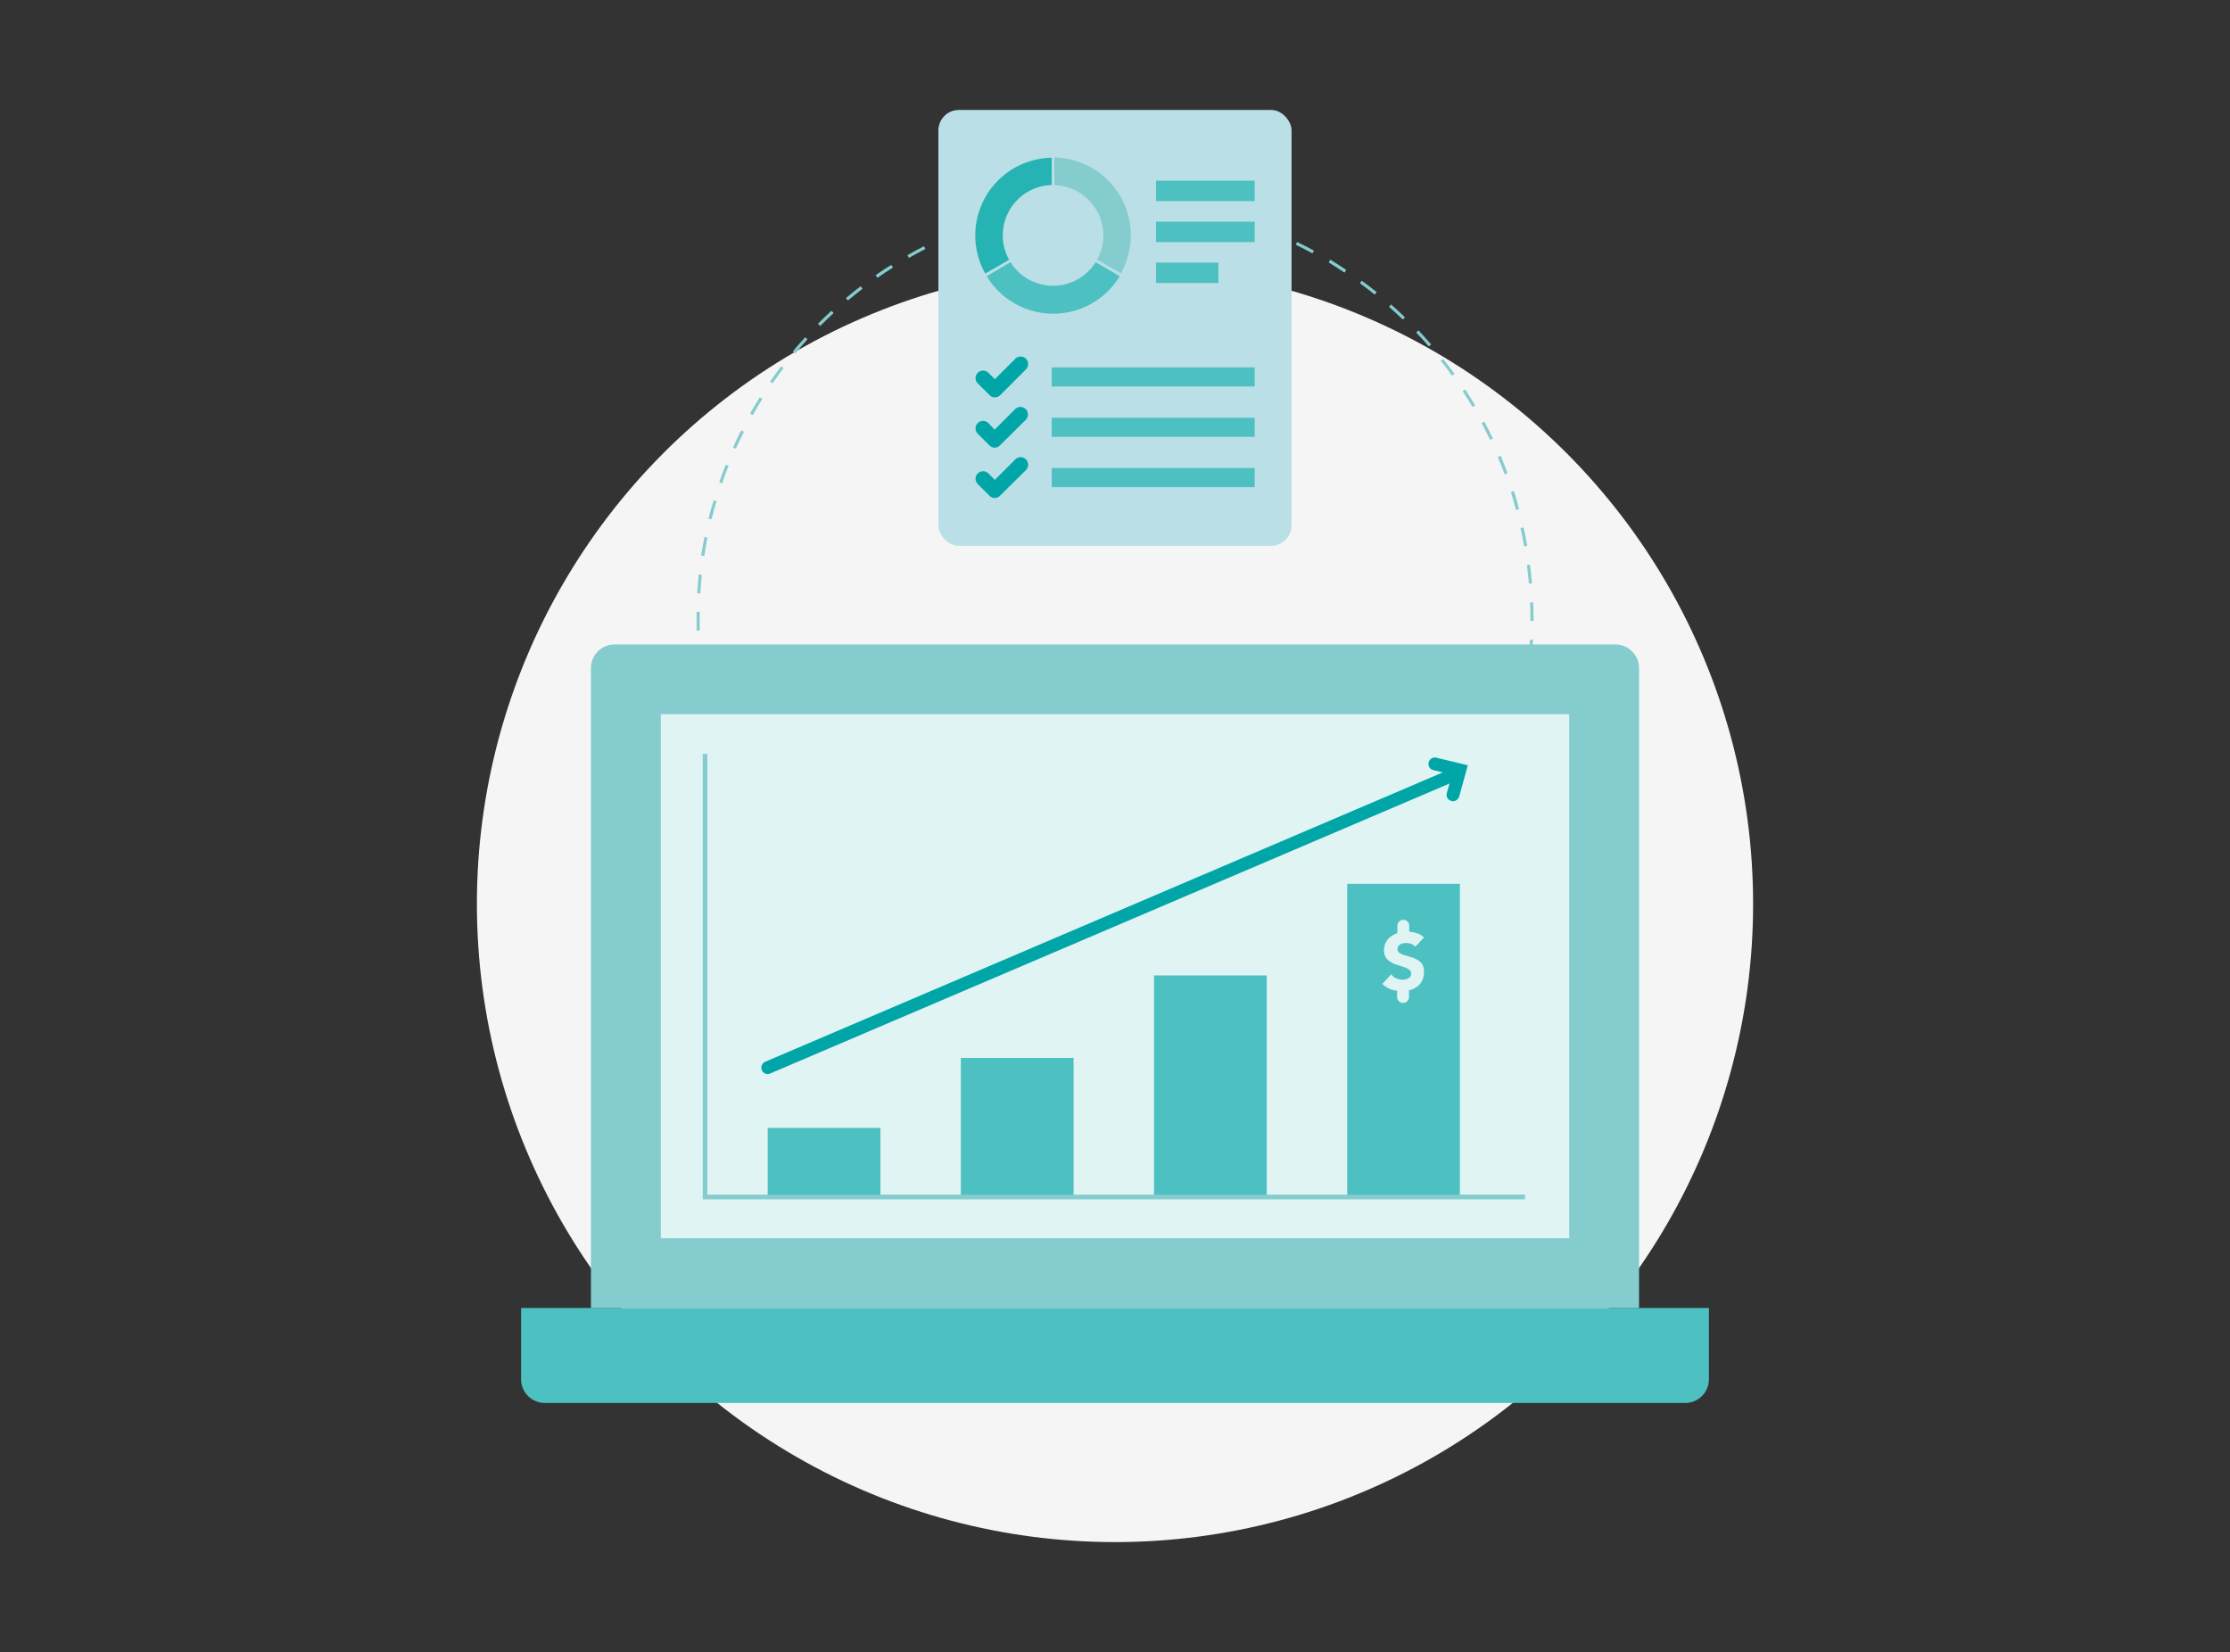 <svg id="Layer_1" data-name="Layer 1" xmlns="http://www.w3.org/2000/svg" viewBox="0 0 436 323"><rect x="0" y="0" width="436" height="323" fill="#333333" stroke="none"/><defs><style>.cls-1{fill:#f5f5f5;}.cls-2{fill:#85cccf;}.cls-3{fill:#e0f4f4;}.cls-4{fill:#4dc1c1;}.cls-5{fill:#86cccf;}.cls-6{fill:#00a6a7;}.cls-7{fill:#badfe6;}.cls-8{fill:#26b3b3;}</style></defs><g id="BG"><circle class="cls-1" cx="218" cy="176.74" r="124.76"/></g><path class="cls-2" d="M217.11,202.78c-1.22,0-2.46-.05-3.68-.12l0-.61c1.21.07,2.44.11,3.66.12Zm3.69,0,0-.61c1.21,0,2.44-.11,3.65-.2l0,.61C223.26,202.63,222,202.7,220.8,202.74Zm-11.05-.36c-1.21-.12-2.44-.27-3.65-.45l.08-.6c1.21.17,2.43.32,3.64.44Zm18.39-.21-.07-.61c1.2-.15,2.42-.33,3.62-.53l.1.6C230.58,201.84,229.35,202,228.14,202.17Zm-25.68-.85c-1.2-.24-2.41-.5-3.6-.78l.14-.6c1.18.29,2.38.55,3.58.78Zm32.95-.39-.13-.59c1.19-.26,2.39-.55,3.55-.86l.16.59C237.82,200.38,236.61,200.67,235.41,200.93ZM195.3,199.6c-1.18-.34-2.37-.71-3.52-1.1l.19-.58c1.15.39,2.32.75,3.49,1.09Zm47.23-.55-.18-.58c1.15-.37,2.32-.76,3.46-1.18l.21.57C244.87,198.28,243.69,198.68,242.53,199.05Zm-54.22-1.82c-1.14-.44-2.29-.92-3.41-1.41l.24-.56c1.12.49,2.26,1,3.39,1.41Zm61.14-.7-.24-.56c1.12-.47,2.24-1,3.34-1.48l.26.55C251.7,195.56,250.57,196.06,249.45,196.53Zm-67.89-2.29c-1.09-.54-2.19-1.12-3.27-1.71l.3-.54c1.07.6,2.16,1.17,3.24,1.71Zm74.54-.84-.28-.54c1.06-.56,2.14-1.16,3.19-1.78l.31.53C258.26,192.23,257.17,192.83,256.1,193.4Zm-81-2.74c-1.05-.65-2.09-1.32-3.1-2l.34-.5c1,.68,2,1.35,3.08,2Zm87.34-1-.33-.52c1-.66,2-1.35,3-2l.35.49C264.5,188.31,263.47,189,262.45,189.68ZM169,186.51c-1-.73-2-1.5-2.9-2.28l.38-.47c.94.77,1.91,1.53,2.88,2.26Zm99.43-1.11-.37-.48c.95-.75,1.9-1.53,2.82-2.32l.4.46C270.36,183.86,269.4,184.65,268.44,185.4Zm-105.13-3.57c-.91-.82-1.81-1.67-2.69-2.53l.43-.43c.87.85,1.76,1.7,2.67,2.51ZM274,180.6l-.42-.44c.89-.84,1.77-1.7,2.61-2.57l.44.43C275.81,178.89,274.92,179.76,274,180.6Zm-116-3.94c-.84-.89-1.66-1.82-2.45-2.75l.46-.4c.79.93,1.6,1.85,2.43,2.74Zm121.11-1.34-.46-.41c.81-.91,1.61-1.84,2.37-2.79l.48.39C280.78,173.46,280,174.4,279.17,175.32Zm-125.88-4.27c-.75-1-1.49-2-2.19-3l.49-.35c.7,1,1.43,2,2.18,2.94Zm130.53-1.46-.49-.36c.72-1,1.43-2,2.11-3l.5.34C285.26,167.59,284.55,168.61,283.82,169.59ZM149,165c-.66-1-1.3-2.08-1.91-3.14l.52-.3c.61,1,1.25,2.1,1.9,3.12Zm138.89-1.56-.52-.31c.64-1,1.26-2.11,1.84-3.17l.53.29C289.19,161.35,288.57,162.42,287.93,163.47Zm-142.57-4.8c-.57-1.09-1.11-2.2-1.63-3.31l.55-.25c.51,1.09,1.06,2.2,1.62,3.27ZM291.48,157l-.54-.26c.53-1.1,1.05-2.22,1.54-3.33l.56.24C292.55,154.78,292,155.9,291.48,157Zm-149.22-5c-.47-1.14-.91-2.3-1.32-3.45l.57-.2c.41,1.14.85,2.29,1.31,3.41Zm152.18-1.76-.57-.22c.43-1.14.85-2.3,1.23-3.45l.58.19C295.29,147.92,294.87,149.09,294.44,150.24Zm-154.67-5.18c-.36-1.17-.69-2.37-1-3.55l.59-.15c.3,1.17.64,2.36,1,3.52Zm157-1.83-.58-.16c.33-1.17.63-2.36.91-3.54l.59.13C297.41,140.85,297.1,142.05,296.76,143.23Zm-158.83-5.31c-.25-1.19-.48-2.41-.68-3.62l.6-.1c.2,1.2.43,2.41.68,3.6Zm160.51-1.86-.6-.11c.22-1.19.42-2.41.59-3.61l.6.08C298.86,133.64,298.66,134.86,298.44,136.06Zm-161.7-5.41c-.15-1.21-.26-2.44-.35-3.67l.6,0c.09,1.22.21,2.44.35,3.64Zm162.72-1.89-.6-.06c.11-1.21.2-2.43.26-3.64l.61,0C299.67,126.3,299.58,127.54,299.46,128.76ZM136.2,123.3q0-1.17,0-2.34c0-.45,0-.9,0-1.34h.61c0,.44,0,.88,0,1.33,0,.78,0,1.55,0,2.33Zm163.63-1.9h-.61V121c0-1.08,0-2.16-.06-3.22l.61,0c0,1.07.06,2.16.06,3.24ZM136.93,116l-.61,0c.07-1.23.18-2.46.3-3.68l.61.07C137.1,113.53,137,114.76,136.93,116Zm162-1.88c-.11-1.21-.24-2.43-.39-3.64l.6-.08c.16,1.22.29,2.45.39,3.67ZM137.7,108.7l-.61-.09c.19-1.21.4-2.43.64-3.63l.59.12C138.09,106.29,137.88,107.5,137.7,108.7ZM298,106.84c-.21-1.2-.45-2.41-.71-3.59l.59-.13c.27,1.18.51,2.4.72,3.61Zm-158.88-5.32-.59-.14c.29-1.19.61-2.39,1-3.56l.58.17C139.73,99.15,139.41,100.34,139.12,101.52ZM296.41,99.7c-.32-1.18-.67-2.36-1-3.51L296,96c.37,1.16.72,2.35,1,3.54ZM141.18,94.51l-.57-.2c.4-1.16.83-2.33,1.28-3.47l.56.23C142,92.2,141.58,93.35,141.18,94.51Zm153-1.78c-.42-1.13-.87-2.27-1.34-3.39l.56-.24c.48,1.13.93,2.28,1.35,3.42Zm-150.3-5-.56-.25c.51-1.11,1-2.23,1.59-3.33l.55.27C144.91,85.47,144.38,86.58,143.88,87.69ZM291.34,86c-.52-1.09-1.08-2.19-1.65-3.26l.54-.29c.58,1.08,1.13,2.19,1.66,3.29ZM147.18,81.15l-.53-.3c.6-1.06,1.24-2.13,1.89-3.17l.51.32C148.41,79,147.78,80.09,147.18,81.15ZM287.9,79.57c-.61-1-1.27-2.08-1.93-3.1l.51-.33c.67,1,1.32,2.07,1.94,3.12ZM151.06,74.94l-.5-.34c.69-1,1.42-2,2.16-3l.48.36C152.47,72.94,151.75,73.94,151.06,74.94Zm132.83-1.48c-.71-1-1.45-2-2.2-2.92l.48-.37c.75,1,1.5,1.94,2.22,2.93ZM155.48,69.11l-.47-.39c.78-1,1.6-1.88,2.42-2.79l.45.41C157.06,67.24,156.26,68.17,155.48,69.11Zm123.87-1.38c-.8-.92-1.62-1.83-2.46-2.71l.45-.42c.83.89,1.67,1.8,2.47,2.73Zm-119-4-.43-.43c.86-.87,1.76-1.73,2.65-2.55l.42.45C162.14,62,161.26,62.83,160.4,63.69Zm113.92-1.26c-.88-.84-1.78-1.67-2.7-2.48l.41-.46c.92.81,1.83,1.65,2.71,2.5ZM165.78,58.74l-.39-.46c.94-.79,1.9-1.57,2.87-2.31l.37.48C167.67,57.19,166.71,58,165.78,58.74Zm103-1.14c-.95-.77-1.93-1.52-2.9-2.23l.36-.49c1,.72,2,1.47,2.92,2.24Zm-97.24-3.3-.34-.5c1-.71,2-1.39,3.06-2l.33.51C173.6,52.92,172.58,53.6,171.58,54.3Zm91.34-1c-1-.67-2.06-1.33-3.1-2l.32-.53c1,.63,2.09,1.29,3.11,2Zm-85.16-2.88-.3-.53c1.06-.61,2.15-1.2,3.23-1.75l.28.54C179.89,49.2,178.81,49.79,177.76,50.39Zm78.88-.89c-1.07-.58-2.17-1.15-3.26-1.68l.27-.54c1.1.53,2.2,1.1,3.28,1.68Zm-72.39-2.44L184,46.5c1.11-.5,2.24-1,3.38-1.45l.23.56C186.48,46.07,185.35,46.55,184.25,47.06Zm65.8-.76c-1.12-.48-2.26-.94-3.4-1.37l.21-.57c1.15.43,2.3.9,3.43,1.38Zm-59-2-.2-.57c1.15-.41,2.33-.8,3.5-1.15l.17.58C193.34,43.54,192.17,43.92,191,44.32Zm52.16-.6c-1.16-.38-2.33-.74-3.5-1.06l.16-.59c1.18.33,2.36.69,3.53,1.07ZM198,42.21l-.15-.59c1.18-.3,2.39-.58,3.59-.83l.13.6C200.4,41.64,199.2,41.91,198,42.21Zm38.11-.44c-1.19-.27-2.39-.52-3.59-.74l.11-.59c1.2.21,2.42.46,3.61.73Zm-30.95-1-.09-.6c1.2-.19,2.43-.36,3.65-.5l.07.61C207.61,40.38,206.39,40.55,205.19,40.74Zm23.75-.27c-1.2-.17-2.42-.3-3.63-.41l.05-.61c1.22.11,2.45.25,3.66.41Zm-16.48-.55,0-.61c1.22-.08,2.46-.14,3.68-.16l0,.61C214.9,39.78,213.67,39.84,212.46,39.92Zm9.2-.1c-1.21-.06-2.44-.09-3.66-.09v-.6c1.22,0,2.46,0,3.68.08Z"/><path class="cls-2" d="M120.18,126H315.81a4.65,4.65,0,0,1,4.65,4.64V255.74H115.54V130.61A4.64,4.64,0,0,1,120.18,126Z"/><rect class="cls-3" x="129.2" y="139.63" width="177.6" height="102.46"/><path class="cls-4" d="M329.47,274.3H106.53a4.65,4.65,0,0,1-4.65-4.64V255.73H334.12v13.93A4.65,4.65,0,0,1,329.47,274.3Z"/><rect class="cls-5" x="225.98" y="212.84" width="0.45" height="0.96"/><rect class="cls-4" x="150.1" y="220.52" width="22.04" height="13.68"/><rect class="cls-4" x="225.63" y="190.71" width="22.04" height="43.48"/><rect class="cls-4" x="187.86" y="206.83" width="22.04" height="27.36"/><rect class="cls-4" x="263.4" y="172.8" width="22.04" height="61.4"/><path class="cls-3" d="M278.1,188.57a2.82,2.82,0,0,0-1-.92,5.11,5.11,0,0,0-1.25-.53l-1.25-.37a3.4,3.4,0,0,1-1-.46.85.85,0,0,1-.37-.76.83.83,0,0,1,.16-.53,1.21,1.21,0,0,1,.41-.37,2.27,2.27,0,0,1,.55-.2,2.51,2.51,0,0,1,.55-.06,2.78,2.78,0,0,1,1,.18,1.76,1.76,0,0,1,.82.55l1.7-1.82a4.18,4.18,0,0,0-1.61-.89,6.14,6.14,0,0,0-1.28-.23V181a1.16,1.16,0,0,0-2.32,0v1.45a4.1,4.1,0,0,0-1.23.63,3.29,3.29,0,0,0-1,1.11,3.22,3.22,0,0,0-.37,1.55,2.61,2.61,0,0,0,.37,1.49,3,3,0,0,0,1,.9,5.45,5.45,0,0,0,1.29.55l1.27.41a3.71,3.71,0,0,1,1,.5.93.93,0,0,1,.37.79.8.8,0,0,1-.15.52,1.18,1.18,0,0,1-.4.37,1.74,1.74,0,0,1-.55.21,2.48,2.48,0,0,1-.61.07,3,3,0,0,1-1.2-.27,2.51,2.51,0,0,1-1-.78l-1.74,1.88a5.16,5.16,0,0,0,1.75,1.07,5.62,5.62,0,0,0,1.15.25v1.22a1.16,1.16,0,0,0,2.32,0v-1.31a1,1,0,0,0,.23-.05,3.94,3.94,0,0,0,1.38-.67,3.47,3.47,0,0,0,.95-1.14,3.6,3.6,0,0,0,.35-1.61A2.79,2.79,0,0,0,278.1,188.57Z"/><polygon class="cls-2" points="298.15 234.48 137.4 234.48 137.4 147.4 138.3 147.4 138.3 233.57 298.15 233.57 298.15 234.48"/><path class="cls-6" d="M284.09,156.65a1.33,1.33,0,0,1-.34-.05,1.25,1.25,0,0,1-.87-1.54l1-3.61-3.64-.88a1.25,1.25,0,1,1,.59-2.43l6.15,1.48-1.69,6.11A1.27,1.27,0,0,1,284.09,156.65Z"/><path class="cls-6" d="M150.1,210a1.26,1.26,0,0,1-.5-2.41l132.9-56.75a1.25,1.25,0,0,1,1,2.31L150.59,209.88A1.43,1.43,0,0,1,150.1,210Z"/><rect class="cls-7" x="183.47" y="21.5" width="69.05" height="85.21" rx="4"/><path class="cls-2" d="M206.16,36.21A9.84,9.84,0,0,1,215.73,46a9.73,9.73,0,0,1-1.24,4.76l4.65,2.68a15.2,15.2,0,0,0-13-22.64Z"/><path class="cls-4" d="M214.22,51.26a9.82,9.82,0,0,1-16.65,0L192.92,54a15.19,15.19,0,0,0,26,0Z"/><path class="cls-8" d="M197.3,50.8A9.73,9.73,0,0,1,196.06,46a9.84,9.84,0,0,1,9.57-9.83V30.84a15.2,15.2,0,0,0-13,22.64Z"/><rect class="cls-4" x="226.02" y="35.33" width="19.29" height="3.99"/><rect class="cls-4" x="226.02" y="43.34" width="19.29" height="3.99"/><rect class="cls-4" x="226.02" y="51.34" width="12.2" height="3.99"/><rect class="cls-4" x="205.63" y="71.83" width="39.68" height="3.73"/><path class="cls-6" d="M194.47,77.69a1.44,1.44,0,0,1-1-.43l-2.3-2.3a1.46,1.46,0,0,1,0-2.08,1.48,1.48,0,0,1,2.08,0l1.26,1.26,4-4a1.47,1.47,0,0,1,2.08,2.08l-5.05,5.05A1.46,1.46,0,0,1,194.47,77.69Z"/><rect class="cls-4" x="205.63" y="81.67" width="39.68" height="3.73"/><path class="cls-6" d="M194.47,87.53a1.44,1.44,0,0,1-1-.43l-2.3-2.3a1.46,1.46,0,0,1,0-2.08,1.48,1.48,0,0,1,2.08,0L194.47,84l4-4a1.46,1.46,0,0,1,2.08,0,1.48,1.48,0,0,1,0,2.08l-5.05,5A1.46,1.46,0,0,1,194.47,87.53Z"/><rect class="cls-4" x="205.63" y="91.51" width="39.68" height="3.73"/><path class="cls-6" d="M194.47,97.37a1.44,1.44,0,0,1-1-.43l-2.3-2.3a1.46,1.46,0,0,1,0-2.08,1.48,1.48,0,0,1,2.08,0l1.26,1.26,4-4a1.46,1.46,0,0,1,2.08,0,1.48,1.48,0,0,1,0,2.08l-5.05,5A1.46,1.46,0,0,1,194.47,97.37Z"/></svg>